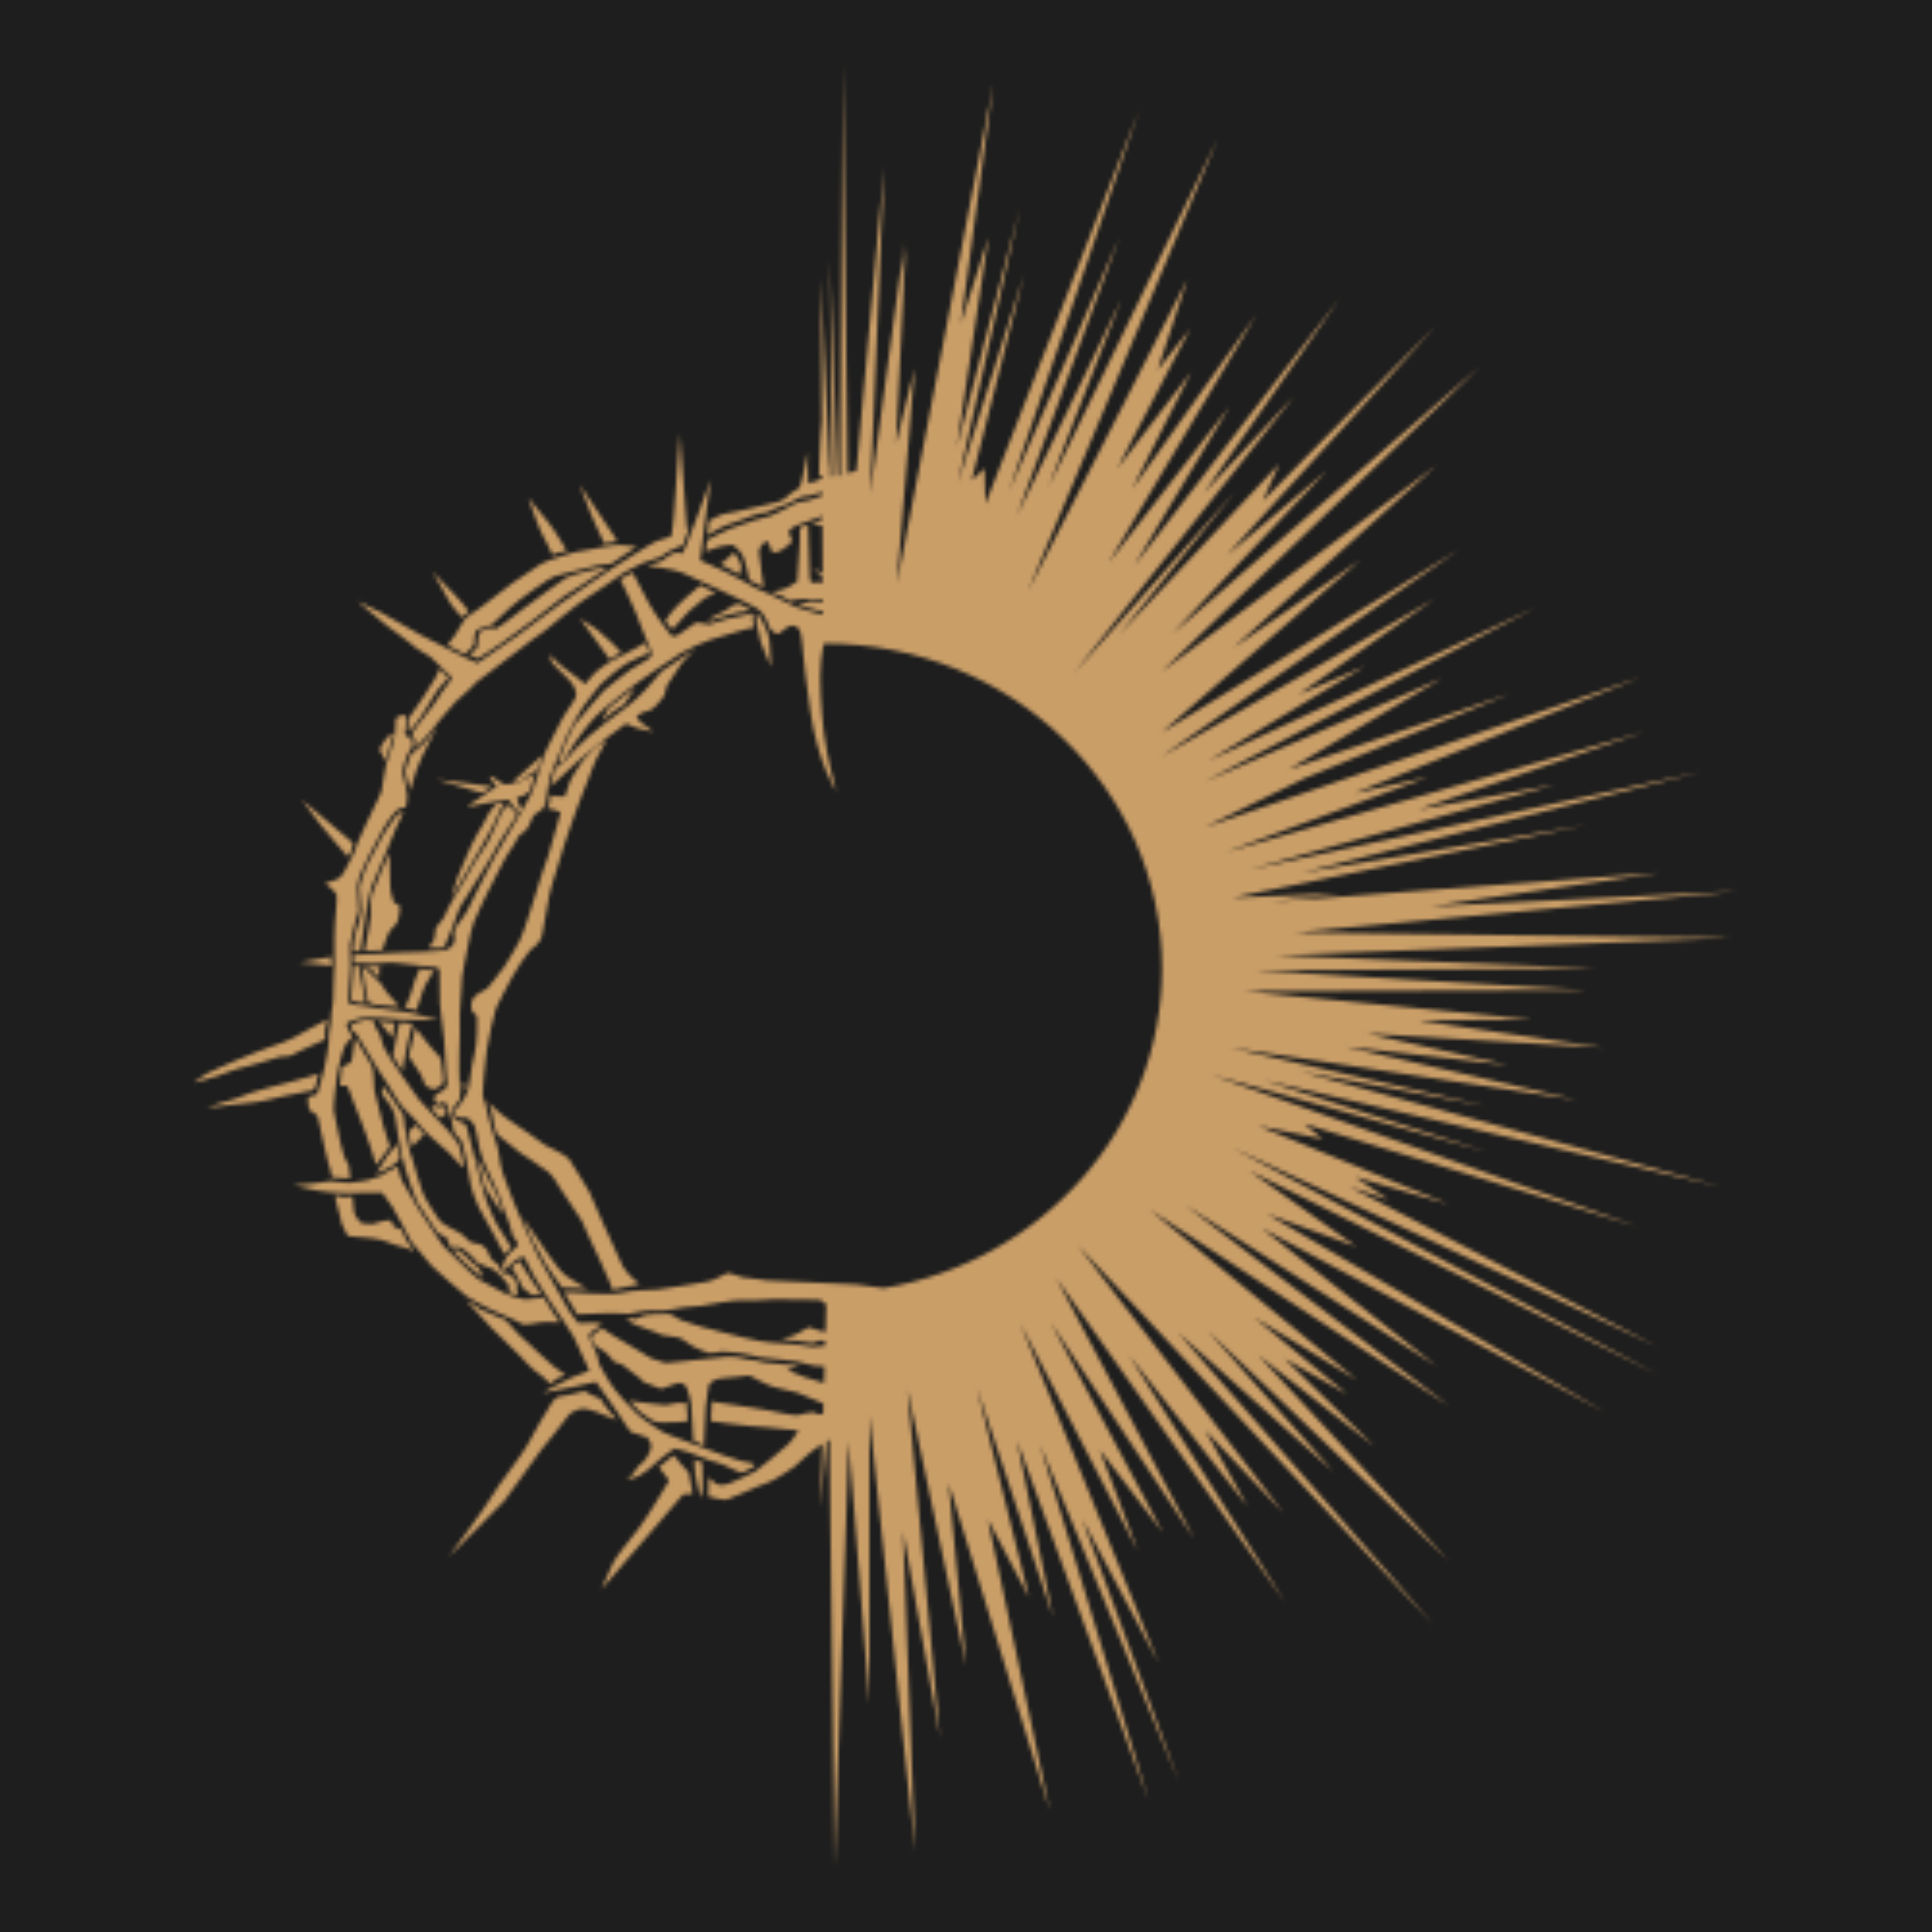 <?xml version="1.0" encoding="UTF-8"?> <svg xmlns="http://www.w3.org/2000/svg" width="500" height="500" viewBox="0 0 500 500" fill="none"><g clip-path="url(#clip0_312_33)"><rect width="500" height="500" fill="#1E1E1E"></rect><rect width="845" height="781" fill="#1E1E1E"></rect><mask id="mask0_312_33" style="mask-type:luminance" maskUnits="userSpaceOnUse" x="50" y="16" width="400" height="468"><path d="M132.82 334.781C133.421 334.842 134.083 335.168 134.083 335.168C134.083 335.168 133.905 334.19 133.782 333.768C133.66 333.34 133.843 332.795 133.843 332.49C133.843 332.184 133.421 331.212 133.182 330.906C132.942 330.601 131.201 329.628 131.018 329.384C130.84 329.14 130.239 329.812 130.061 329.628C129.883 329.445 129.399 328.228 129.221 327.74C129.043 327.251 127.658 326.401 127.363 326.095C127.063 325.79 126.284 324.328 126.284 323.962C126.284 323.595 124.904 322.256 124.487 322.073C124.069 321.89 122.629 321.706 122.629 321.706V321.722C122.171 321.62 121.728 321.492 121.529 321.324C121.051 320.917 119.686 319.293 118.49 318.804C117.289 318.315 114.407 316.615 113.929 316.126C113.45 315.637 109.846 310.032 109.449 308.815C109.052 307.598 107.051 301.504 106.807 300.287C106.568 299.065 106.247 298.907 106.089 298.255C105.931 297.604 104.969 292.731 104.73 291.591C104.491 290.455 104.71 288.73 104.15 288.159C103.59 287.589 102.668 285.726 102.271 285.4C101.869 285.074 101.11 283.491 100.632 283.002C100.153 282.513 99.074 281.092 99.074 281.092C99.074 281.092 98.575 282.33 99.054 283.307C99.532 284.28 100.311 285.155 100.876 285.807C101.436 286.459 102.337 288.587 102.337 289.402C102.337 290.216 103.539 296.631 103.859 298.581C104.18 300.531 105.941 305.73 106.181 306.463C106.42 307.196 107.703 310.689 107.942 311.096C108.181 311.503 113.221 318.977 113.221 318.977C113.221 318.977 115.94 320.52 116.179 320.927C116.418 321.335 115.858 321.737 115.858 321.737C115.858 321.737 116.255 322.791 117.06 322.709C117.859 322.628 119.136 322.709 119.778 323.198C120.419 323.687 122.176 325.067 122.496 325.555C122.817 326.044 123.458 326.854 124.176 327.098C124.334 327.154 124.553 327.22 124.808 327.302C125.235 327.587 126.218 328.03 126.956 328.177C127.857 328.361 129.476 330.127 129.959 330.555C130.438 330.983 131.339 332.2 131.639 332.627C131.94 333.05 131.578 334.455 131.578 334.455C131.578 334.455 132.24 334.74 132.841 334.801M90.074 221.798L90.954 220.133L91.387 218.331L90.425 217.364L78.055 206.957C78.055 206.957 82.29 212.481 82.988 213.459C83.685 214.436 90.079 221.798 90.079 221.798H90.074ZM175.806 378.389C175.806 378.389 174.487 376.398 174.126 376.764C173.765 377.131 170.527 379.692 170.527 379.692L173.159 383.159C171.866 385.359 167.549 392.624 165.233 395.643C162.489 399.222 159.18 403.133 158.493 404.854C157.81 406.569 155.576 411.355 155.576 411.355L167.579 397.496L176.824 386.713C177.73 386.891 179.242 386.514 179.242 386.514L178.285 381.153L175.806 378.394V378.389ZM165.446 365.248C166.164 365.899 168.007 367.035 168.007 367.035L169.208 367.849L171.011 368.155L175.694 368.033L176.992 367.885L178.031 367.727L177.613 362.916C177.613 362.916 176.753 363.099 176.356 363.181C175.954 363.262 175.633 363.018 175.633 363.018L172.212 363.644L167.87 363.176C167.87 363.176 165.151 362.85 164.591 362.768C164.031 362.687 162.891 362.483 162.891 362.483C162.891 362.483 164.734 364.596 165.452 365.248H165.446ZM158.523 333.788L165.487 332.327C165.487 332.327 162.367 329.893 161.165 327.699C159.964 325.51 152.521 308.443 152.521 308.443C152.521 308.443 147.965 300.888 147.242 299.915C146.524 298.943 141.144 296.402 141.144 296.402C141.144 296.402 132.662 290.308 131.385 289.58C130.102 288.852 126.426 285.359 126.426 285.359C126.426 285.359 127.444 287.772 127.607 289.559C127.765 291.346 128.61 293.541 128.61 293.541C128.61 293.541 133.39 297.38 134.75 298.434C135.411 298.948 139.102 301.112 141.851 303.27C143.353 304.559 144.132 306.167 144.911 307.415C146.591 310.093 150.612 316.009 150.612 316.009C150.612 316.009 153.254 322.103 155.413 326.487C157.571 330.876 158.533 333.798 158.533 333.798L158.523 333.788ZM181.726 378.47L179.726 377.818C179.726 377.818 179.705 379.992 179.945 381.617C180.184 383.241 181.304 387.711 181.304 387.711C181.304 387.711 181.945 385.679 181.864 384.137C181.782 382.594 181.726 378.47 181.726 378.47ZM119.88 283.002L120.567 280.868L119.615 279.743L119.875 283.002H119.88ZM128.722 312.257C129.119 312.908 130.199 314.207 130.199 314.207C130.199 314.207 128.962 310.429 128.799 309.777C128.641 309.126 127.358 307.013 127.037 306.366C126.717 305.714 124.879 302.099 124.879 302.099L123.397 299.416C123.397 299.416 124.899 304.92 125.057 305.572C125.215 306.223 125.439 307.216 125.439 307.216C125.439 307.216 128.32 311.605 128.722 312.252V312.257ZM146.265 330.026C145.786 329.781 144.106 327.831 142.345 325.316C140.584 322.796 135.223 314.996 135.223 314.996C135.223 314.996 137.402 319.97 137.723 320.703C138.043 321.436 140.482 325.698 141.042 326.838C141.602 327.974 145.465 333.213 145.465 333.213C145.465 333.213 147.542 333.442 148.26 333.36C148.978 333.279 152.017 333.523 152.017 333.523C152.017 333.523 149.94 332.307 149.538 332.144C149.141 331.981 146.738 330.275 146.26 330.031L146.265 330.026ZM165.787 378.928C164.988 379.417 163.868 381.53 163.629 381.693C163.39 381.856 162.27 382.915 162.27 382.915C162.27 382.915 164.907 382.752 167.549 380.476C170.191 378.2 172.746 375.924 173.709 375.441C174.05 375.268 174.411 375.054 174.732 374.85C175.974 375.166 177.318 375.522 178.27 375.848C180.189 376.5 183.87 378.205 185.392 378.445C186.914 378.689 191.49 381.311 192.05 381.148C192.61 380.985 194.372 379.931 194.85 379.687C195.329 379.442 195.492 379.035 194.932 378.791C194.372 378.546 193.073 378.363 191.872 378.124C190.671 377.879 183.951 375.522 181.472 374.468C178.993 373.414 172.594 371.301 171.311 370.487C170.033 369.677 166.271 367.238 164.912 365.94C163.553 364.642 159.073 360.09 157.632 357.494C156.192 354.892 154.669 352.784 154.832 351.969C154.99 351.155 153.071 347.499 152.755 346.771C152.435 346.038 152.277 345.228 152.913 344.821C153.555 344.414 155.794 342.79 155.794 342.79C155.794 342.79 154.354 342.138 153.076 342.301C151.798 342.464 149.635 342.382 149.635 342.382C149.635 342.382 147.237 339.541 146.193 337.347C145.155 335.153 140.594 327.76 139.153 324.919C137.712 322.073 133.395 312.567 132.83 310.785C132.27 308.998 129.873 303.637 129.552 301.443C129.231 299.248 128.753 296.244 128.193 295.104C127.633 293.969 126.752 289.987 126.437 289.172C126.116 288.358 125.877 286.163 125.556 285.354C125.235 284.539 124.914 284.132 124.914 283.322C124.914 282.513 125.474 274.957 125.953 271.867C126.431 268.781 127.796 262.524 128.351 260.982C128.911 259.439 131.71 254.566 132.591 252.779C133.472 250.992 136.353 246.848 137.152 245.957C137.957 245.066 139.876 244.414 140.354 241.65C140.833 238.885 141.714 234.094 142.116 231.818C142.513 229.542 145.633 220.444 146.036 218.657C146.438 216.87 148.836 210.857 149.156 209.64C149.477 208.423 151.798 202.899 152.114 202.003C152.435 201.112 153.794 197.451 154.354 196.316C154.914 195.181 156.034 193.312 156.034 193.312L156.914 191.606C156.914 191.606 153.794 193.556 153.152 194.366C152.511 195.181 150.913 196.723 150.913 196.723C150.913 196.723 149.711 198.673 148.754 199.972C147.792 201.27 147.313 202.655 147.074 203.546C146.835 204.442 146.193 206.147 146.193 206.147C146.193 206.147 144.035 206.147 143.394 206.066C142.752 205.985 142.355 205.822 142.355 205.822C142.355 205.822 142.513 207.201 142.197 208.016C141.877 208.831 141.637 209.156 141.637 209.156C141.637 209.156 145.16 209.89 145.079 210.373C144.997 210.862 142.197 220.368 141.877 221.503C141.556 222.643 139.876 226.864 139.474 228.651C139.072 230.438 136.913 236.451 136.674 237.505C136.435 238.559 134.994 242.464 134.515 243.355C134.037 244.251 131.716 248.472 130.514 250.183C129.313 251.888 126.355 255.544 126.116 255.788C125.877 256.033 124.436 256.761 123.876 257.087C123.316 257.412 122.435 258.064 122.115 259.2C121.794 260.335 122.033 261.72 122.435 262.046C122.837 262.371 123.392 262.616 123.474 263.344C123.555 264.077 123.555 270.329 122.756 273.007C121.957 275.69 121.473 281.622 120.995 282.594C120.516 283.567 119.472 285.359 118.994 285.924C118.515 286.494 117.472 287.385 117.635 288.119C117.798 288.852 118.597 289.091 118.913 289.254C119.233 289.417 120.674 289.091 121.152 289.417C121.631 289.743 122.43 290.797 122.751 291.204C123.072 291.611 123.871 296.484 124.273 297.945C124.675 299.406 125.714 302.089 126.192 302.899C126.671 303.713 128.834 308.423 129.074 309.075C129.313 309.726 131.395 315.979 131.716 316.386C132.036 316.793 132.357 319.15 132.673 319.716C132.993 320.286 134.195 321.747 134.113 322.154C134.032 322.562 131.873 324.104 131.313 325C130.753 325.891 130.193 326.95 130.112 327.597C130.031 328.249 130.193 328.977 130.193 328.977C130.193 328.977 132.276 327.027 133.395 326.136C134.515 325.24 135.793 325.403 135.793 325.403C135.793 325.403 137.234 328.732 138.272 330.362C139.311 331.986 142.111 336.614 142.996 337.754C143.877 338.89 147.797 344.74 148.433 345.88C148.932 346.766 151.086 351.807 152.542 354.749C151.396 355.182 149.558 355.875 147.914 356.521C145.959 357.29 140.41 360.482 140.41 360.482C140.41 360.482 146.153 359.408 147.67 359.082C148.79 358.843 152.414 358.033 154.252 357.621C155.805 359.856 158.696 364.005 159.709 365.38C160.911 367.004 162.748 370.253 163.39 370.66C164.031 371.067 165.07 370.986 165.548 371.312C166.027 371.637 166.19 371.637 167.228 371.8C167.279 371.811 167.33 371.821 167.386 371.836C168.012 372.615 168.633 373.643 168.511 374.56C168.272 376.347 166.592 378.46 165.787 378.944V378.928ZM159.567 367.33C159.567 367.33 157.006 364.484 156.446 363.593C155.886 362.697 155.408 361.969 155.408 361.969C155.408 361.969 153.707 361.378 152.99 360.971C152.272 360.564 151.31 359.999 151.31 359.999L146.738 361.103C145.939 361.261 145.206 361.383 144.906 361.383C144.106 361.383 143.383 362.437 142.986 362.763C142.584 363.089 137.224 372.432 136.343 374.219C135.462 376.006 128.34 385.186 127.144 387.461C125.943 389.737 116.102 402.898 116.102 402.898C116.102 402.898 129.944 389.167 130.504 388.439C131.064 387.711 140.024 375.278 140.024 375.278C140.024 375.278 146.982 366.745 147.227 366.179C147.466 365.609 149.945 364.474 150.989 364.555C151.254 364.576 151.707 364.647 152.231 364.733C153.493 365.192 154.751 365.528 154.751 365.528C154.751 365.528 158.192 367.07 158.594 367.152C158.991 367.233 159.572 367.335 159.572 367.335L159.567 367.33ZM135.223 333.269C135.223 333.269 137.142 334.812 137.544 335.056C137.947 335.3 139.962 334.995 139.962 334.995C139.962 334.995 139.56 334.058 139.163 333.488C138.761 332.918 137.804 331.66 137.804 331.66C137.804 331.66 136.664 329.69 136.104 329.043C135.544 328.391 134.663 326.441 134.663 326.441C134.663 326.441 133.619 326.767 133.141 327.174C132.662 327.582 132.418 328.071 132.418 328.071C132.418 328.071 134.179 330.754 134.419 331.482C134.658 332.215 135.218 333.269 135.218 333.269H135.223ZM144.183 356.75L146.361 355.875C146.361 355.875 144.34 354.311 143.139 353.497C141.938 352.682 137.621 348.299 136.501 347.402C135.381 346.506 133.462 344.638 133.222 344.236C132.983 343.828 130.636 341.456 130.636 341.456C130.636 341.456 128.58 340.824 127.78 340.336C126.981 339.847 124.619 339.032 124.619 339.032C124.619 339.032 122.283 337.286 121.967 337.204C121.646 337.123 120.633 336.537 120.633 336.537C120.633 336.537 126.584 342.937 127.226 343.67C127.867 344.399 134.266 350.493 134.505 350.819C134.745 351.145 138.104 354.719 139.148 355.289C140.186 355.859 142.447 358.155 142.447 358.155L144.188 356.755L144.183 356.75ZM122.257 326.854C122.257 326.854 120.419 324.822 119.06 323.85C117.701 322.872 117.278 323.748 117.278 323.748C117.278 323.748 120.002 326.513 120.557 327.083C121.117 327.653 124.955 330.698 124.955 330.698C124.955 330.698 124.553 329.033 123.952 328.177C123.616 327.694 122.252 326.859 122.252 326.859L122.257 326.854ZM103.798 318.142C103.798 318.142 102.017 317.755 101.777 317.185C101.538 316.615 101.294 315.805 100.978 315.805C100.662 315.805 99.217 315.968 99.217 315.968C99.217 315.968 96.895 316.62 96.417 316.783C95.938 316.946 93.535 316.539 93.535 316.539C93.535 316.539 91.693 314.833 91.616 313.611C91.535 312.394 91.214 309.63 91.214 309.63C91.214 309.63 89.315 309.894 88.755 309.813C88.195 309.731 86.714 309.365 86.714 309.365C86.714 309.365 87.055 311.743 87.452 312.715C87.854 313.693 88.333 316.371 88.333 316.371C88.333 316.371 89.692 319.537 89.936 319.782C90.176 320.026 94.416 320.271 94.416 320.271C94.416 320.271 98.336 320.515 100.26 321.406C102.179 322.297 105.382 323.03 105.382 323.03C105.382 323.03 107.123 323.987 107.123 323.743C107.123 323.498 104.903 320.922 104.664 319.945C104.424 318.972 103.803 318.137 103.803 318.137L103.798 318.142ZM129.14 339.852C131.38 340.667 135.142 342.617 135.381 342.774C135.62 342.937 138.741 342.53 139.459 342.286C140.181 342.041 144.88 342.225 144.88 342.225C144.88 342.225 143.119 339.791 142.559 338.813C141.999 337.841 140.68 335.687 140.68 335.687C140.68 335.687 140.1 336.033 138.98 336.033C137.86 336.033 136.262 336.441 135.62 336.278C134.984 336.115 132.342 335.545 130.983 334.898C129.623 334.246 124.502 331.487 123.861 331.08C123.219 330.672 121.061 328.722 120.18 327.826C119.299 326.935 114.983 322.628 114.738 322.465C114.499 322.302 113.058 319.868 112.58 319.298C112.101 318.728 109.719 314.853 108.996 313.957C108.273 313.061 106.318 309.487 106.318 309.487C106.318 309.487 104.878 306.926 104.236 305.954C103.595 304.981 102.953 301.85 102.953 301.85L99.634 303.596C99.634 303.596 98.494 304.508 97.776 304.589C97.053 304.671 95.775 305.322 95.297 305.399C94.818 305.48 91.377 306.132 90.257 306.132C89.137 306.132 85.614 305.643 85.614 305.643C85.614 305.643 83.054 305.969 81.776 306.213C80.493 306.458 75.937 306.702 75.937 306.702C75.937 306.702 80.977 307.919 81.858 308.082C82.738 308.245 87.218 308.815 88.979 308.734C90.741 308.652 98.901 308.652 98.901 308.652C98.901 308.652 100.983 311.498 101.543 312.308C102.103 313.122 106.425 321.324 106.425 321.324C106.425 321.324 110.905 326.686 111.786 327.663C112.666 328.636 119.788 334.73 120.745 335.463C121.707 336.191 126.905 339.037 129.145 339.852H129.14ZM103.518 299.864L102.678 296.127C102.678 296.127 100.897 298.179 100.097 299.314C99.298 300.45 97.379 303.703 97.379 303.703C97.379 303.703 100.337 302.481 101.457 301.753C102.577 301.025 103.518 299.864 103.518 299.864ZM108.899 292.655C108.497 292.085 107.616 291.112 107.616 291.112L105.855 292.818C105.855 292.818 105.855 293.627 106.013 294.279C106.171 294.931 106.573 296.794 106.573 296.794L109.851 293.546C109.851 293.546 109.291 293.22 108.894 292.65L108.899 292.655ZM114.718 286.377C114.239 286.296 113.185 286.469 113.185 286.469L112.437 286.194L112.02 286.163L111.689 286.83L113.908 289.391L115.527 288.113C115.527 288.113 115.196 286.459 114.718 286.377ZM107.535 266.007L105.773 273.318C105.773 273.318 108.492 277.381 108.976 278.19C109.454 279.005 109.775 280.303 109.775 280.303C109.775 280.303 110.498 281.439 111.297 281.602C112.096 281.765 112.437 281.907 112.437 281.907C112.437 281.907 114.56 280.97 114.718 280.079C114.876 279.183 114.076 273.903 114.076 273.903C114.076 273.903 111.938 271.526 110.976 270.39C110.014 269.255 107.535 266.002 107.535 266.002V266.007ZM101.513 268.527L102.174 264.749L98.015 264.301L101.518 268.527H101.513ZM90.171 275.349C89.931 275.431 88.47 276.103 88.47 276.103L87.992 281.016C87.992 281.016 89.371 280.955 89.773 281.036C90.171 281.118 91.133 284.611 91.53 285.262C91.932 285.914 94.009 291.922 94.65 293.307C95.292 294.686 97.028 300.516 97.028 300.516L97.389 301.453L100.907 296.779C100.907 296.779 99.766 293.307 99.207 291.357C98.647 289.407 96.885 282.095 96.885 282.095C96.885 282.095 96.722 278.603 96.646 277.707C96.564 276.816 96.264 275.859 96.264 275.859L91.922 268.69C91.922 268.69 91.52 270.151 91.52 271.047C91.52 271.943 90.96 274.621 90.96 274.621C90.96 274.621 90.4 275.273 90.16 275.354L90.171 275.349ZM81.628 281.301L82.428 277.89C82.428 277.89 76.568 279.738 74.97 280.064C73.366 280.39 64.086 282.905 62.966 283.557C61.846 284.208 56.404 285.67 56.404 285.67L53.523 286.729C53.523 286.729 64.244 285.349 65.924 285.267C67.604 285.186 72.883 283.725 73.203 283.725C73.524 283.725 80.055 282.304 80.743 282.202C81.094 282.151 81.623 281.311 81.623 281.311L81.628 281.301ZM62.966 276.245C63.684 276.245 71.447 273.725 72.486 273.481C73.524 273.236 74.888 273.481 75.285 273.155C75.688 272.829 80.249 270.798 81.287 270.309C82.326 269.82 84.108 269.031 84.108 269.031C84.108 269.031 84.026 267.162 84.108 266.516C84.189 265.864 84.749 263.833 84.749 263.833C84.749 263.833 76.568 268.12 75.927 268.603C75.285 269.092 71.208 270.553 70.806 270.635C70.409 270.716 62.085 273.883 60.645 274.616C59.204 275.349 54.083 277.381 53.441 277.865C52.8 278.353 50 280.222 50 280.222C50 280.222 55.203 278.924 56.404 278.435C57.605 277.946 62.243 276.24 62.966 276.24V276.245ZM124.253 219.706C124.813 218.81 126.335 215.969 126.335 215.969C126.335 215.969 128.254 212.72 128.493 211.743C128.732 210.77 129.776 208.978 129.776 208.978L130.657 207.924C130.657 207.924 128.895 207.843 128.575 208.006C128.254 208.169 126.416 210.363 126.177 211.091C125.938 211.824 124.018 215.154 123.535 215.801C123.056 216.452 120.816 221.162 120.333 222.542C119.854 223.921 118.571 226.768 118.251 227.501C117.93 228.229 116.81 232.292 116.81 232.292C116.81 232.292 120.088 226.768 120.572 225.958C121.051 225.143 123.693 220.597 124.253 219.701V219.706ZM112.732 240.504C112.651 241.237 112.493 243.187 112.091 243.671C111.689 244.16 110.808 245.295 110.808 245.295C110.808 245.295 113.048 245.214 113.45 245.376C113.852 245.539 114.972 245.132 114.972 245.132C114.972 245.132 116.81 240.825 117.294 239.526C117.772 238.228 118.974 234.573 119.452 234.084C119.931 233.595 122.731 228.723 123.453 227.745C124.171 226.773 127.052 221.895 127.052 221.895C127.052 221.895 128.972 218.484 129.374 217.751C129.776 217.023 133.854 210.847 133.854 210.847C133.854 210.847 132.011 208.734 131.777 208.408C131.537 208.082 129.695 210.032 129.537 210.765C129.379 211.498 126.498 217.588 126.177 218.077C125.856 218.565 123.377 222.384 122.817 223.275C122.257 224.171 117.854 231.966 117.136 232.943C116.418 233.921 115.537 236.11 114.977 237.251C114.417 238.386 112.819 239.766 112.738 240.499L112.732 240.504ZM138.333 199.559C138.736 199.478 139.296 199.396 139.296 199.396L140.258 195.578C140.258 195.578 137.697 197.772 136.974 198.5C136.256 199.233 132.652 202.4 132.652 202.4C132.652 202.4 134.251 202.482 135.131 201.83C136.012 201.178 137.931 199.636 138.333 199.554V199.559ZM123.453 204.839C124.171 205.083 124.976 205.165 124.976 205.165L127.215 203.541L112.895 201.672C112.895 201.672 122.736 204.595 123.458 204.839H123.453ZM130.336 202.97C130.015 202.889 126.976 200.532 126.818 200.858C126.655 201.183 127.297 202.079 127.618 202.482C127.938 202.889 128.819 203.536 128.417 203.699C128.02 203.861 125.617 205.323 125.057 205.893C124.497 206.463 122.257 207.68 121.855 208.006C121.453 208.332 121.056 208.82 121.056 208.82C121.056 208.82 124.894 208.006 125.775 207.848C126.655 207.685 128.814 207.441 129.537 207.278C130.255 207.115 131.217 206.789 131.7 207.115C132.179 207.441 132.657 208.657 133.141 209.065C133.619 209.472 134.261 210.282 134.261 210.282C134.261 210.282 135.223 209.793 134.902 209.304C134.582 208.815 133.701 206.865 133.782 206.545C133.864 206.219 135.065 206.219 135.62 205.811C136.18 205.404 137.142 204.752 137.142 204.752L138.425 200.201C138.425 200.201 135.065 202.232 134.103 202.558C133.146 202.884 130.662 203.047 130.341 202.965L130.336 202.97ZM168.419 183.715C168.979 183.552 171.219 181.195 171.779 180.222C172.339 179.245 172.258 177.707 172.818 177.055C173.378 176.404 175.139 173.481 176.02 172.183C176.9 170.885 179.919 168.018 179.919 168.018C179.919 168.018 177.44 169.602 176.559 170.172C175.679 170.742 171.199 173.746 171.199 173.746C171.199 173.746 167.778 177.626 167.06 178.517C166.342 179.413 163.7 181.689 163.7 181.689C163.7 181.689 161.303 183.801 159.862 184.692C158.421 185.588 153.3 189.809 152.582 190.379C151.864 190.95 149.38 193.388 148.983 193.791C148.581 194.198 147.064 195.822 146.825 196.229C146.585 196.637 144.982 198.098 144.585 198.179C144.183 198.261 143.546 199.152 143.546 199.152L142.426 203.622C142.426 203.622 148.586 197.935 149.787 196.795C150.989 195.659 156.349 191.433 157.149 190.863C157.866 190.354 160.875 188.099 162.02 187.274C162.692 187.594 163.716 188.048 164.825 188.424C166.745 189.076 169.066 189.315 169.066 189.315C169.066 189.315 166.984 187.936 165.706 186.8C165.187 186.342 164.881 185.828 164.698 185.385C165.553 184.794 166.358 184.285 166.587 184.285C167.065 184.285 167.864 183.878 168.424 183.715H168.419ZM164.418 177.946C164.418 177.946 161.455 180.141 160.819 180.63C160.178 181.118 157.861 182.905 157.617 183.15C157.378 183.394 156.416 185.263 156.416 185.263L155.698 186.805C155.698 186.805 157.938 184.611 158.737 184.122C159.536 183.633 161.537 182.335 161.537 182.335L164.418 177.946ZM158.258 166.251C157.78 166.007 154.898 163.08 153.779 162.433C152.659 161.781 150.098 160.076 150.098 160.076L157.861 170.717C157.861 170.717 158.584 170.309 158.9 169.902C159.221 169.495 160.819 169.006 160.819 169.006C160.819 169.006 158.742 166.491 158.258 166.246V166.251ZM177.379 154.796C173.678 157.983 172.156 160.748 172.156 160.748L173.999 162.861C173.999 162.861 175.938 160.972 176.982 159.592C178.02 158.212 179.242 157.418 179.721 157.011C180.199 156.603 181.401 155.468 182.2 154.898C182.999 154.327 185.239 153.436 185.239 153.436L181.238 151.486C181.238 151.486 179.232 153.197 177.379 154.796ZM191.918 146.69C191.918 146.69 191.521 145.514 191.276 144.944C191.037 144.374 189.958 143.035 189.958 143.035C189.958 143.035 188.899 143.743 188.421 144.394C187.942 145.046 186.4 145.957 186.4 145.957L191.521 148.798C191.521 148.798 191.439 148.228 191.679 147.663C191.918 147.093 191.918 146.69 191.918 146.69ZM186.395 159.77C187.514 159.281 189.474 158.915 190.518 158.594C191.556 158.268 192.758 158.309 192.758 158.309L194.28 157.902C194.28 157.902 192.279 156.843 191.719 156.44C191.159 156.033 189.759 156.603 189.759 156.603C189.759 156.603 188.497 157.642 187.219 158.289C185.936 158.94 183.62 160.116 183.62 160.116L183.559 160.666C183.559 160.666 185.28 160.259 186.4 159.77H186.395ZM96.722 264.22C96.722 264.22 95.282 263.894 94.401 263.975C93.52 264.057 90.853 265.05 90.853 265.294C90.853 265.538 91.092 266.663 91.092 266.663C91.092 266.663 92.003 267.224 92.243 267.544C92.482 267.87 97.766 276.48 98.082 277.131C98.402 277.783 100.403 280.624 100.561 280.95C100.718 281.276 103.763 286.311 104.562 286.881C105.361 287.452 109.205 291.672 109.759 292.487C110.319 293.296 115.359 297.522 116.321 298.418C117.284 299.309 118.801 301.346 119.203 301.504C119.6 301.667 120.16 302.155 120.16 302.155C120.16 302.155 119.442 298.907 119.203 297.767C118.963 296.631 118.521 295.735 118.123 295.328C117.721 294.921 116.566 293.296 116.082 292.726C115.604 292.156 110.319 286.876 108.482 284.6C106.644 282.325 101.681 274.932 101.039 273.959C100.403 272.982 98.957 270.63 98.718 269.087C98.478 267.544 97.196 265.92 97.196 265.92L96.717 264.215L96.722 264.22ZM103.442 264.627C103.442 264.627 102.403 268.527 102.322 269.825C102.241 271.124 101.619 273.175 101.619 273.175C101.619 273.175 102.5 274.677 103.06 275.41C103.62 276.144 104.221 277.157 104.221 277.157C104.221 277.157 104.72 273.399 105.122 271.775C105.524 270.151 105.845 268.038 106.16 267.224C106.481 266.414 106.802 264.948 106.802 264.948C106.802 264.948 105.763 264.866 105.203 264.785C104.643 264.703 103.442 264.622 103.442 264.622V264.627ZM108.242 251.629C107.922 252.362 107.122 253.986 106.639 256.099C106.16 258.212 104.74 260.701 104.74 260.701C104.74 260.701 105.473 260.956 106.033 261.038C106.593 261.119 107.682 261.496 107.682 261.496L108.085 260.488C108.085 260.488 108.965 258.13 109.444 256.425C109.922 254.719 112.325 251.308 112.325 251.308C112.325 251.308 111.526 251.064 110.727 251.064C109.927 251.064 108.645 250.646 108.645 250.646C108.645 250.646 108.563 250.901 108.248 251.629H108.242ZM98.082 253.049C98.082 253.049 98.163 251.547 98.163 251.303C98.163 251.058 98.295 250.183 98.295 250.183C98.295 250.183 97.073 250.315 96.193 250.152C95.312 249.989 94.722 249.969 94.722 249.969C94.722 249.969 96.671 251.379 97.155 251.949C97.633 252.52 98.087 253.044 98.087 253.044L98.082 253.049ZM97.033 259.963C97.593 260.126 100.433 260.279 100.993 260.36C101.553 260.442 103.274 260.483 103.274 260.483C103.646 260.752 100.932 257.754 100.164 256.908C99.43 256.104 99.446 255.686 98.723 254.714C98.005 253.742 93.683 249.923 93.683 249.923C93.683 249.923 94.325 253.497 94.325 254.312C94.325 255.126 95.266 258.706 95.266 259.113C95.266 259.52 96.478 259.8 97.038 259.963H97.033ZM93.123 251.221C93.042 250.977 92.645 249.842 92.645 249.842L91.514 249.882C91.514 249.882 91.123 254.638 91.123 255.61C91.123 256.583 90.741 258.685 91.061 258.93C91.382 259.174 92.441 259.337 92.919 259.418C93.398 259.5 94.508 259.571 94.508 259.571C94.508 259.571 94.156 256.669 93.76 254.964C93.357 253.258 93.2 251.471 93.118 251.226L93.123 251.221ZM113.847 259.586C113.847 260.885 114.728 266.409 114.967 269.255C115.206 272.101 115.446 279.168 115.766 280.466C116.087 281.765 113.445 282.824 112.727 283.394C112.004 283.964 112.646 285.344 113.048 285.67C113.445 285.995 114.249 285.262 114.967 285.262C115.685 285.262 115.766 286.724 116.245 287.701C116.724 288.674 117.385 292.472 117.467 292.96C117.543 293.449 119.325 294.768 119.564 295.582C119.803 296.397 120.964 300.781 121.366 304.192C121.763 307.603 123.443 311.585 123.845 312.318C124.248 313.051 126.885 317.761 127.526 318.977C128.167 320.194 130.463 324.522 130.463 324.522C130.463 324.522 131.145 324.237 131.385 323.829C131.624 323.422 132.265 322.938 132.265 322.938C132.265 322.938 130.005 318.814 129.287 318C128.564 317.19 126.727 313.046 125.927 310.852C125.128 308.657 123.769 303.052 123.209 301.025C122.649 298.994 121.051 292.981 120.888 292.008C120.725 291.036 120.409 290.792 119.844 290.629C119.284 290.466 117.864 289.875 117.365 289.167C117.1 288.791 117.187 286.912 117.345 286.586C117.502 286.26 118.546 285.166 118.867 284.758C119.187 284.351 119.045 282.101 118.969 281.204C118.887 280.313 118.729 272.921 118.887 271.699C119.05 270.482 119.05 264.143 118.969 262.845C118.887 261.547 119.528 256.511 119.447 255.452C119.366 254.393 119.686 251.226 120.165 249.602C120.643 247.978 121.524 241.476 122.568 238.798C123.606 236.115 126.167 230.917 127.368 228.641C128.57 226.365 130.967 221.411 132.006 220.113C133.044 218.81 133.925 217.028 134.006 216.697C134.088 216.371 134.887 215.724 135.686 215.236C136.486 214.747 137.448 212.634 137.768 211.661C138.089 210.689 139.285 210.363 140.248 209.467C141.21 208.576 141.449 207.191 141.525 205.73C141.607 204.269 142.243 200.852 142.966 199.31C143.684 197.767 146.326 191.428 146.723 190.293C147.125 189.158 150.485 183.47 150.882 182.982C151.279 182.493 154.563 178.028 155.443 177.132C156.324 176.236 160.244 172.824 162.326 171.608C164.403 170.391 167.926 169.087 167.926 169.087C167.926 169.087 168.007 168.196 167.686 167.789C167.366 167.382 166.969 166.328 166.969 166.328C166.969 166.328 166.246 166.898 165.049 167.468C163.848 168.039 158.09 171.287 157.851 171.287C157.612 171.287 155.769 172.748 154.812 173.4C153.85 174.051 151.452 177.055 151.452 177.055C151.452 177.055 147.772 174.051 146.173 172.992C144.575 171.933 142.253 169.337 142.253 169.337C142.253 169.337 142.574 171.042 142.813 171.45C143.053 171.857 146.015 174.698 147.217 175.915C148.418 177.137 148.978 178.435 149.136 179.652C149.294 180.869 146.417 184.204 145.537 185.986C144.656 187.773 140.655 195.084 140.573 196.224C140.492 197.365 137.855 204.432 137.611 205.165C137.371 205.893 134.653 210.363 134.251 211.259C133.849 212.15 128.407 220.765 128.167 221.493C127.928 222.226 123.688 229.7 123.128 231.161C122.568 232.623 120.328 237.011 119.528 237.821C118.729 238.635 117.451 240.667 117.528 241.314C117.609 241.965 117.767 243.345 117.446 244.078C117.126 244.811 116.245 245.621 115.125 245.947C114.005 246.273 104.643 246.517 103.605 246.517C102.566 246.517 91.453 247.148 91.453 247.148L91.484 249.19C91.484 249.19 94.085 249.119 95.445 249.363C96.804 249.607 100.846 248.864 102.526 249.19C104.206 249.516 112.32 250.213 113.119 250.376C113.919 250.539 113.847 251.96 113.771 252.53C113.689 253.1 113.852 258.298 113.852 259.597L113.847 259.586ZM85.665 248.762C85.665 248.436 85.706 247.622 85.706 247.622L77.525 249.103L85.864 249.938C85.864 249.938 85.665 249.083 85.665 248.762ZM94.325 246.099L98.967 245.855C98.967 245.855 100.087 242.362 100.489 241.629C100.892 240.896 101.849 239.679 102.49 239.19C103.131 238.702 103.528 235.453 103.528 234.802C103.528 234.15 102.169 233.911 101.849 233.34C101.528 232.77 100.886 230.011 100.968 228.549C101.049 227.088 100.729 220.75 100.729 220.75C100.729 220.75 98.947 224.751 98.55 225.724C98.148 226.696 96.188 231.614 96.188 231.614C96.188 231.614 95.847 234.318 95.928 234.883C96.01 235.453 96.01 235.937 96.01 236.833C96.01 237.729 94.971 242.52 94.89 243.411C94.808 244.307 94.33 246.094 94.33 246.094L94.325 246.099ZM91.423 245.264C91.423 245.916 91.392 246.222 91.392 246.222L93.281 246.099C93.281 246.099 94.299 239.903 94.299 239.175C94.299 238.447 95.602 230.83 96.157 229.527C96.717 228.224 99.278 221.89 99.996 220.429C100.713 218.968 101.996 215.068 102.475 214.334C102.953 213.606 104.475 209.946 104.475 209.946C104.475 209.946 102.795 210.76 102.317 211.407C101.838 212.059 99.059 215.979 98.336 217.603C97.618 219.227 94.895 223.697 94.416 225.322C93.933 226.946 93.093 228.814 93.093 229.461C93.093 230.107 93.535 234.944 93.535 235.759C93.535 236.573 92.614 239.944 92.217 240.835C91.815 241.731 91.418 244.613 91.418 245.264H91.423ZM101.1 189.911C100.78 190.4 99.823 191.372 99.42 191.861C99.023 192.35 98.142 193.893 98.3 194.218C98.458 194.544 99.583 196.25 99.583 196.82C99.583 197.39 100.382 195.033 100.545 194.381C100.703 193.73 100.942 192.676 101.105 192.35C101.263 192.024 101.747 190.237 101.747 190.237C101.747 190.237 101.426 189.422 101.105 189.911H101.1ZM87.203 227.577C86.246 227.903 84.163 228.636 84.163 228.636C84.163 228.636 87.045 230.749 87.126 231.721C87.203 232.694 87.045 235.133 86.969 235.54C86.887 235.947 86.49 241.634 86.566 242.444C86.648 243.253 86.485 249.022 86.566 249.592C86.648 250.162 86.088 257.713 86.246 258.365C86.403 259.016 85.604 262.427 85.686 263.563C85.767 264.703 84.968 267.544 85.126 268.517C85.284 269.494 84.326 275.176 83.924 276.561C83.527 277.941 82.326 282.818 82.087 283.139C81.847 283.465 79.607 283.628 79.684 284.356C79.765 285.089 79.684 287.197 80.483 287.604C81.282 288.012 82.244 288.577 82.326 289.391C82.407 290.201 83.924 296.214 84.087 297.354C84.245 298.49 85.289 302.145 85.446 302.553C85.604 302.96 85.905 304.319 85.905 304.564C85.905 304.808 90.624 304.971 90.624 304.971C90.624 304.971 90.486 303.693 90.405 302.797C90.323 301.901 90.165 300.847 89.763 300.684C89.361 300.521 88.404 297.11 88.16 296.051C87.921 294.992 86.638 288.414 86.398 287.599C86.159 286.785 86.958 280.532 87.116 279.066C87.274 277.605 88.236 273.216 89.035 271.185C89.835 269.153 91.117 268.909 91.117 268.339C91.117 267.768 89.947 266.307 89.707 265.335C89.468 264.362 91.917 263.873 93.357 263.466C94.798 263.059 102.541 263.68 103.9 263.843C105.259 264.006 113.679 263.955 113.679 263.955C113.679 263.955 106.96 262.31 105.697 262.015C104.256 261.679 96.239 260.87 95.516 260.544C94.798 260.218 90.237 260.299 90.155 259.327C90.074 258.349 90.715 251.532 90.715 250.636C90.715 249.74 90.573 244.766 90.573 244.358C90.573 243.951 91.754 239.745 91.912 238.691C92.069 237.638 92.869 236.171 92.792 235.927C92.711 235.682 92.472 230.892 92.472 229.262C92.472 227.633 94.472 223.412 95.434 221.544C96.391 219.675 98.636 215.531 99.196 214.477C99.756 213.418 101.095 211.534 101.976 210.475C103.055 208.892 104.974 208.932 104.974 208.932C104.974 208.932 105.493 206.982 105.412 205.929C105.331 204.875 104.43 200.908 104.282 200.353C103.941 199.065 105.213 195.883 105.453 195.313C105.692 194.743 106.837 193.343 106.756 192.691C106.675 192.039 106.659 191.321 106.339 191.077C106.018 190.833 105.397 190.659 105.137 190.451C104.883 190.247 104.791 189.784 104.791 189.295C104.791 188.806 105.32 186.306 105.239 185.899C105.163 185.492 104.71 184.83 104.068 185.069C103.427 185.314 102.673 185.543 102.434 186.016C102.51 186.775 102.23 189.534 102.149 190.593C102.073 191.647 100.23 196.846 99.99 197.579C99.751 198.312 98.789 204.406 98.708 204.89C98.626 205.379 96.386 209.767 95.989 210.658C95.592 211.554 92.309 218.295 92.069 219.512C91.83 220.734 89.667 224.303 89.346 225.118C89.025 225.933 88.144 227.231 87.187 227.557L87.203 227.577ZM107.657 194.157C107.255 194.402 106.084 195.318 106.008 196.046C105.926 196.779 104.766 199.468 104.928 199.793C105.086 200.119 105.285 201.743 105.529 202.477C105.768 203.21 106.16 204.518 106.16 204.518C106.16 204.518 106.97 201.662 107.693 199.549C108.41 197.436 110.014 194.106 110.172 193.862C110.33 193.618 113.155 188.124 113.155 188.124C113.155 188.124 110.966 190.919 110.482 191.566C110.004 192.217 108.064 193.913 107.662 194.152L107.657 194.157ZM110.487 183.058C111.368 181.597 112.727 179.24 113.369 178.43C114.01 177.615 116.087 175.334 116.087 175.334L114.947 174.362L113.72 173.115C113.72 173.115 112.972 175.105 112.493 175.757C112.01 176.409 109.851 179.896 109.53 180.467C109.21 181.037 105.85 185.828 105.85 185.828L105.56 189.305C105.56 189.305 106.578 188.638 107.061 188.073C107.54 187.503 109.612 184.529 110.493 183.068L110.487 183.058ZM106.888 167.051C107.53 167.784 110.406 169.327 111.368 169.978C112.33 170.63 113.847 172.58 114.728 173.227C115.609 173.878 116.968 175.34 116.968 175.584C116.968 175.828 113.766 179.647 113.287 180.782C112.809 181.918 108.405 187.121 108.008 187.849C107.606 188.582 106.293 190.059 106.532 190.298C106.771 190.542 107.591 191.209 107.509 192.263C107.428 193.322 107.061 193.801 107.061 193.801C107.061 193.801 109.775 191.418 110.574 190.364C111.373 189.305 116.815 182.646 117.854 181.673C118.892 180.696 122.176 177.773 122.176 177.773L122.919 176.857C125.724 174.703 136.582 166.363 137.697 165.584C138.975 164.688 140.899 163.309 140.899 163.309C140.899 163.309 149.701 156.079 151.218 155.183C152.74 154.292 161.201 148.381 161.201 148.381C161.201 148.381 165.243 146.105 166.363 145.698C167.483 145.29 170.074 144.409 171.122 144.073C171.784 143.31 175.226 141.538 175.541 141.538C175.857 141.538 176.732 141.192 176.732 141.192L178.402 136.482L177.781 136.905L175.943 112.125L174.421 133.005C174.421 133.005 174.101 137.149 173.861 138.203C173.622 139.262 172.899 139.099 172.899 139.099C172.899 139.099 171.138 139.588 169.86 140.072C168.577 140.56 158.019 147.383 158.019 147.383L145.379 155.992L134.017 164.439C134.017 164.439 124.813 170.778 124.334 171.098C124.197 171.19 123.927 171.389 123.606 171.623C122.644 171.195 120.883 170.411 120.256 170.121C119.376 169.714 109.933 164.841 109.057 164.434C108.176 164.027 99.054 158.828 98.417 158.421C97.776 158.014 92.497 155.575 92.497 155.575C92.497 155.575 99.298 161.18 100.016 161.832C100.734 162.484 106.257 166.297 106.899 167.03L106.888 167.051ZM119.539 159.76L121.31 158.238C121.31 158.238 118.663 154.735 117.579 153.793C116.494 152.851 111.928 147.902 111.928 147.902C111.928 147.902 116.123 155.498 116.703 156.374C117.284 157.25 119.539 159.76 119.539 159.76ZM142.991 143.636C142.991 143.636 144.152 142.984 144.631 142.984C145.109 142.984 146.672 142.536 146.672 142.536C146.672 142.536 143.292 136.747 141.851 135.123C140.41 133.499 136.73 128.784 136.73 128.784C136.73 128.784 139.611 137.154 140.253 138.127C140.894 139.099 142.991 143.631 142.991 143.631V143.636ZM146.392 149.608C145.913 149.934 142.574 152.428 141.612 152.999C140.65 153.569 130.891 160.962 130.412 161.364C129.934 161.771 128.172 162.825 128.172 162.825C128.172 162.825 127.394 162.397 126.752 162.56C126.111 162.723 124.39 163.171 124.069 163.736C123.749 164.307 123.672 165.809 123.672 166.134C123.672 166.46 123.672 167.514 123.27 167.921C122.868 168.329 121.468 169.383 121.468 169.383L123.626 170.477C123.626 170.477 128.666 167.31 129.705 166.496C130.743 165.681 136.827 161.46 137.865 160.564C138.904 159.668 144.234 155.804 144.865 155.162C145.745 154.266 149.706 152.077 150.424 151.507C151.147 150.937 157.103 146.996 157.103 146.996C157.103 146.996 155.983 147.077 155.26 147.077C154.537 147.077 151.742 148.014 150.938 148.091C150.139 148.172 146.86 149.272 146.377 149.592L146.392 149.608ZM120.251 160.31C119.452 161.282 118.409 163.477 117.93 164.128C117.451 164.78 115.817 166.949 115.817 166.949L118.312 168.263L120.231 169.327C120.231 169.327 122.491 167.458 122.654 166.806C122.817 166.155 122.415 163.395 123.856 162.825C125.296 162.255 127.353 161.628 127.353 161.628C127.353 161.628 130.575 158.681 132.255 157.056C133.935 155.432 142.416 149.419 143.455 149.175C144.493 148.931 152.577 146.736 154.654 146.329C156.736 145.922 158.075 145.983 158.075 145.983L164.795 141.472C164.795 141.472 161.537 141.126 160.732 141.044C159.933 140.963 157.693 141.288 156.731 141.451C155.769 141.614 150.648 142.668 149.609 142.75C148.571 142.831 141.53 145.026 139.927 145.998C138.328 146.976 133.446 150.387 132.566 150.957C131.685 151.527 125.205 156.481 124.726 156.97C124.248 157.459 121.045 159.327 120.246 160.3L120.251 160.31ZM156.395 140.672C156.395 140.672 157.062 140.535 157.836 140.387C158.874 140.184 159.719 140.143 159.719 140.143L159.058 138.941L150.017 125.454C150.017 125.454 152.577 131.956 152.974 133.091C153.376 134.227 156.395 140.667 156.395 140.667V140.672ZM163.716 148.187L160.514 149.893C160.514 149.893 163.614 156.165 164.255 157.871C164.897 159.577 166.658 164.047 167.137 165.182C167.615 166.318 168.974 169.082 168.577 169.81C168.18 170.543 164.657 172.331 163.298 173.222C161.939 174.118 157.215 177.931 156.258 178.746C155.301 179.555 151.299 184.596 150.658 185.324C150.017 186.057 148.815 187.355 148.815 187.355C148.815 187.355 146.657 191.337 146.255 192.635C145.857 193.933 144.493 197.263 144.493 197.263C144.493 197.263 145.135 197.67 145.771 196.937C146.412 196.204 147.69 193.852 148.332 192.874C148.973 191.902 152.094 187.594 154.094 185.482C156.095 183.369 162.896 178.252 164.016 177.356C165.136 176.465 174.574 170.045 176.335 168.986C178.092 167.932 182.337 165.982 183.854 165.574C185.371 165.167 191.618 163.136 192.814 162.891C194.015 162.647 195.095 162.407 195.095 162.407C195.095 162.407 194.942 161.404 194.809 160.513C194.748 160.091 194.82 158.752 194.82 158.752C194.82 158.752 189.138 159.887 188.018 160.213C186.899 160.539 184.18 161.511 183.62 161.593C183.06 161.674 180.978 161.023 180.342 161.104C179.7 161.186 176.183 164.027 175.46 164.352C174.742 164.678 174.019 165.004 173.459 164.189C172.899 163.38 169.86 159.643 167.936 156.145C166.017 152.652 163.716 148.162 163.716 148.162V148.187ZM199.544 172.58C199.544 172.58 199.147 166.73 199.147 165.839C199.147 164.948 198.286 162.733 198.286 162.733C198.286 162.733 197.126 160.417 196.805 159.852C196.484 159.281 195.726 158.711 195.726 158.711C195.726 158.711 195.644 160.702 195.807 161.435C195.965 162.163 196.586 165.192 196.907 166.251C197.227 167.305 199.549 172.585 199.549 172.585L199.544 172.58ZM212.963 159.134V158.197L211.624 157.942C210.423 157.698 206.345 156.501 206.345 156.501C206.345 156.501 207.063 156.339 207.546 156.257C208.025 156.176 209.868 155.605 209.868 155.605C209.868 155.605 211.466 155.85 212.265 155.931L212.948 156.018V155.295C212.332 155.249 211.807 155.198 211.476 155.142C210.036 154.898 207.618 155.081 206.976 155.081C206.335 155.081 204.456 155.539 204.456 155.539C204.456 155.539 202.858 154.475 202.298 154.231C201.738 153.986 199.416 153.044 199.416 153.044C199.416 153.044 200.984 153.095 202.104 152.688C203.224 152.281 204.385 151.894 204.782 151.492C205.184 151.084 206.314 150.545 206.314 150.545C206.314 150.545 206.905 141.64 206.986 140.26C207.063 138.875 206.986 136.523 206.986 136.523L209.145 135.871C209.145 135.871 209.465 148.304 209.547 148.951C209.628 149.603 209.547 150.82 210.346 150.82C211.145 150.82 212.586 150.667 212.586 150.667L212.917 151.186L212.907 149.531C211.649 148.223 210.341 146.838 210.341 146.838L212.902 148.539L212.836 136.116C212.734 136.075 212.647 136.049 212.581 136.034C211.542 135.79 210.061 135.494 210.061 135.494C210.061 135.494 211.665 134.843 212.464 134.522L212.825 134.385V133.539C211.375 134.038 210.193 134.507 209.623 134.731C208.183 135.301 204.981 136.192 204.339 137.17C203.698 138.147 205.301 139.445 204.899 140.173C204.497 140.907 203.458 141.39 202.501 142.205C201.539 143.014 199.941 143.177 199.702 142.694C199.462 142.205 198.984 139.929 198.342 140.092C197.701 140.255 196.423 141.635 196.423 142.775C196.423 143.916 197.645 151.975 197.645 151.975L193.924 150.147C193.924 150.147 192.921 144.908 192.122 143.605C191.322 142.307 189.8 140.968 189.479 140.968C189.159 140.968 186.018 141.395 184.979 141.879C183.941 142.368 182.638 142.673 182.638 142.673L182.994 139.827C182.994 139.827 187.138 137.49 188.899 136.844C190.661 136.192 193.297 135.22 195.222 134.649C197.141 134.079 198.5 133.758 199.223 133.59C199.941 133.427 204.426 131.07 205.383 130.505C206.345 129.935 208.346 129.69 209.221 129.527C209.847 129.41 211.456 128.84 212.79 128.285V127.343C211.507 127.781 209.542 128.305 209.542 128.305C209.542 128.305 207.541 128.305 206.34 129.115C205.138 129.93 202.079 131.192 201.758 131.208C200.918 131.248 198.505 132.944 197.64 132.791C196.342 132.567 191.562 134.889 189.637 135.352C187.016 135.983 183.116 138.559 183.116 138.559L183.518 134.782C183.518 134.782 184.816 134.15 185.86 133.585C186.899 133.015 189.22 132.613 189.938 132.531C190.655 132.45 194.499 131.559 196.097 131.152C197.696 130.744 201.448 129.869 201.448 129.869C201.448 129.869 203.184 129.166 203.504 128.682C203.825 128.193 205.805 126.809 206.447 126.564C207.088 126.32 207.455 124.584 207.455 124.584L209.104 116.784C209.104 116.784 208.895 125.24 209.374 125.159C209.771 125.093 211.705 124.344 212.774 123.861V122.898C212.362 123.128 211.955 123.367 211.955 123.367C211.955 123.367 212.108 115.638 212.347 113.036C212.459 111.83 212.586 110.18 212.693 108.765L212.494 71.812L214.612 119.294L214.897 122.359H214.75L214.79 123.306L215.376 123.26L214.79 66.97L216.776 123.184L217.331 123.158L217.437 123.128L218.104 16L219.377 122.522L221.642 121.814L228.805 43.015L225.236 127.883L234.155 61.873L232.954 74.311L234.41 63.66L231.859 114.885L236.701 95.263L232.114 151.074L257.074 21.59L248.664 83.776L255.801 61.349L247.646 115.633L263.956 53.702L247.9 125.062L264.974 71.033L251.469 124.299L254.783 121.239L255.037 130.413L294.785 28.469L261.151 127.094L289.689 61.339L263.187 133.463L290.199 77.392L271.343 126.07L315.168 35.851L265.987 153.085L307.268 72.295L299.621 95.741L308.031 85.039L289.175 121.228L308.286 96.25L292.998 126.579L325.105 81.47L286.879 145.693L318.223 105.17L293.502 146.456L346.761 77.137L311.595 127.598L335.037 102.365L277.955 174.235L319.745 127.084L289.542 164.322L331.026 120.093L326.806 129.66L371.527 84.372L317.525 143.722L343.401 121.783L303.465 163.976L383.063 94.779L300.655 173.822L371.812 120.373L319.215 167.631L352.122 144.847L300.65 189.575L377.432 142.317L300.65 195.761L371.247 154.974L336.091 179.728L353.247 172.412L312.745 196.886L397.403 157.224L311.9 202.232L373.212 175.508L333.556 199.137L390.933 179.443L337.572 201.448L311.9 214.044L424.684 175.222L350.431 205.323L369.557 201.102L317.245 220.51L425.809 189.285L367.027 209.538L402.468 203.067L323.436 225.011L440.44 199.697L336.936 225.856L410.624 213.479L318.935 232.327L347.061 231.202L328.669 233.442L429.749 225.856L370.122 234.578L450 230.642L334.966 241.329L448.595 242.734L330.186 247.235L413.719 250.61L324.841 251.17L410.624 256.231L321.745 256.516L396.558 263.828L367.027 264.108L415.124 271.139L353.807 267.483L390.373 275.64L348.186 270.859L408.094 284.641L318.375 271.139L385.033 286.326L336.656 277.325L445.5 307.145L327.091 279.58L385.028 298.143L313.59 278.17L424.124 317.552L337.496 290.827L342.276 294.763L325.681 291.387L374.902 311.641L350.711 304.61L359.432 310.515L349.306 307.14L428.904 348.492L318.93 297.013L429.184 355.803L323.374 303.001L350.997 322.613L327.931 314.171L415.684 365.65L326.526 317.832L371.807 353.558L306.84 311.926L375.187 363.965L297.56 313.051L351.277 357.214L324.561 340.901L348.746 360.874L332.431 351.593L355.777 374.377L325.681 350.748L374.902 403.912L312.465 344.276L345.091 380.843L304.87 344.836L371.247 420.784L278.994 322.333L332.151 391.529L311.9 370.151L322.871 389.839L292.214 350.737L332.716 414.873L273.369 330.764L309.09 398.275L271.964 342.296L300.935 396.585L284.624 375.206L294.465 401.366L264.088 342.576L299.805 430.341L280.119 393.21L305.15 461.281L269.149 373.796L297.275 466.062L263.243 372.951L272.524 418.524L252.833 359.169L266.333 413.458L255.648 393.204L271.679 468.592L245.523 383.923L250.023 431.181L234.837 359.449L243.273 449.744L233.712 396.3L236.808 479.279L224.992 366.2V441.028L219.647 372.951L215.992 483.5L214.663 372.564L213.93 373.027L212.337 390.389L212.805 373.745C212.428 373.985 212.077 374.209 211.756 374.402C209.756 375.619 205.678 379.519 205.678 379.519C205.678 379.519 200.399 383.256 198.398 383.826C196.398 384.396 194.799 385.369 194.56 385.369C194.321 385.369 188.879 387.965 187.998 388.128C187.117 388.291 183.299 387.258 183.299 387.258L183.381 382.304C183.381 382.304 184.18 383.195 185.219 383.928C186.257 384.661 187.759 384.233 188.4 384.071C189.042 383.908 194.484 381.387 195.441 380.822C196.403 380.252 202.563 375.054 203.845 373.918C205.128 372.778 206.645 370.181 206.645 370.181C206.645 370.181 203.682 369.937 203.046 369.855C202.405 369.774 195.364 369.046 194.087 369.046C192.809 369.046 183.946 367.788 183.946 367.788L184.267 362.672C184.267 362.672 186.731 363.277 187.845 363.277C188.96 363.277 197.849 364.902 198.729 364.983C199.61 365.064 205.291 366.444 206.33 366.281C207.368 366.118 210.489 365.064 211.13 365.711C211.512 366.098 212.296 366.052 213.039 365.899L213.11 363.247L206.406 360.431C206.406 360.431 201.687 359.214 200.323 358.97C198.963 358.726 193.924 355.966 193.924 355.966C193.924 355.966 188.802 356.618 186.725 356.699C184.643 356.781 183.523 358.242 183.523 358.242C183.523 358.242 182.806 361.735 182.643 364.092C182.485 366.449 182.164 374.081 182.164 374.081L179.446 372.783L178.886 363.522C178.886 363.522 178.244 359.377 177.206 358.405C176.167 357.432 174.727 358.161 174.727 358.161L171.107 359.438L166.429 357.611L165.92 356.934C165.737 356.791 161.593 353.522 160.967 353.12C160.325 352.713 159.287 352.713 158.966 352.468C158.645 352.224 157.607 350.681 156.889 350.111C156.171 349.541 153.768 347.998 153.768 347.998C153.768 347.998 153.29 346.776 153.127 346.455C152.969 346.13 153.285 345.641 153.768 345.157C154.247 344.668 155.927 343.777 155.927 343.777C155.927 343.777 158.487 345.646 159.368 346.053C160.249 346.461 168.47 351.516 168.47 351.516C168.47 351.516 170.13 352.046 172.146 352.723L173.53 352.631L187.912 351.15C187.912 351.15 191.032 351.068 191.989 351.476C192.951 351.883 195.909 352.127 195.909 352.127C195.909 352.127 197.35 352.616 197.986 352.616C198.622 352.616 206.869 353.507 206.869 353.507L203.769 354.423C203.769 354.423 206.493 355.885 208.172 356.373C209.211 356.674 211.598 357.402 213.268 357.916L213.39 353.624C212.52 353.594 211.369 353.543 210.733 353.451C209.613 353.288 206.732 352.473 206.732 352.473C206.732 352.473 203.209 351.903 202.41 351.903C201.611 351.903 196.566 351.252 196.566 351.252C196.566 351.252 192.488 350.274 191.526 350.193C190.569 350.111 186.965 349.704 186.725 349.785C186.486 349.867 184.323 350.274 183.523 350.193C182.724 350.111 179.924 348.731 179.283 348.405C178.647 348.08 176.402 346.293 175.521 346.13C174.64 345.967 171.682 345.559 171.682 345.559L171.672 345.539C171.28 345.473 170.568 345.325 170.339 345.091C170.018 344.765 168.017 344.195 168.017 344.195C168.017 344.195 165.457 343.222 164.174 342.734C162.896 342.245 162.255 341.028 162.255 341.028L164.494 341.354L166.897 340.381L169.519 340.117C169.519 340.117 172.08 340.198 172.879 340.035C173.678 339.872 175.521 341.496 176.478 341.741C177.44 341.985 182.001 343.528 182.001 343.528C182.001 343.528 185.04 344.18 186.481 344.663C187.922 345.152 196.403 347.102 196.805 347.102C197.207 347.102 200.323 347.672 202.486 347.672C204.65 347.672 210.326 348.568 210.326 348.568L213.533 348.283L213.563 347.163C213.019 346.965 212.23 346.771 211.726 347.066C210.886 347.555 210.163 347.555 210.163 347.555L202.125 346.455C202.125 346.455 205.546 345.783 206.742 344.933C207.943 344.078 209.445 343.487 209.445 343.487C209.445 343.487 210.285 343.854 211.604 344.22C212.362 344.429 213.121 344.633 213.63 344.77L213.833 337.591L212.214 336.4C210.051 336.369 200.404 336.257 200.195 336.257C199.971 336.252 194.188 336.756 192.391 336.497C190.594 336.237 182.246 337.836 181.416 337.973C180.591 338.111 177.964 338.213 176.987 338.35C176.01 338.487 171.494 339.394 170.522 339.226C169.549 339.058 166.923 339.16 166.546 339.302C166.169 339.45 163.237 340.005 162.784 339.995C162.336 339.989 158.589 339.842 158.213 339.837C157.836 339.832 156.416 339.806 154.914 339.928C153.412 340.051 149.38 340.152 149.38 340.152L145.995 334.496C145.995 334.496 147.812 334.47 148.79 334.486C149.762 334.506 153.208 334.72 153.733 334.806C154.257 334.893 156.955 334.939 158.228 334.888C159.506 334.832 162.361 334.353 163.268 334.145C164.174 333.931 168.521 333.859 170.176 333.737C171.825 333.615 181.833 331.894 183.111 331.691C184.389 331.487 187.794 329.72 188.176 329.496C188.553 329.272 191.46 330.392 192.132 330.56C192.804 330.723 197.446 331.115 198.337 331.36C198.434 331.385 220.726 332.312 221.826 332.444L228.764 333.371C269.668 326.416 300.741 292.003 300.741 250.6C300.741 204.172 261.681 166.537 213.497 166.537H213.248C212.978 167.57 212.718 168.986 212.505 170.89C211.965 175.823 212.505 183.562 213.222 189.656C213.945 195.751 216.404 204.768 216.404 204.768C216.404 204.768 211.726 197.884 209.684 183.868C207.643 169.851 207.745 165.977 207.226 163.823C206.905 162.499 206.05 162.097 205.423 161.934C205.021 161.827 204.222 161.934 203.805 162.301C203.387 162.667 202.003 163.701 201.524 164.006C201.046 164.312 199.666 163.273 199.243 162.667C198.826 162.056 198.403 159.134 195.945 157.489C193.486 155.845 178.361 149.083 176.442 148.167C174.523 147.25 167.503 146.441 167.503 146.441L171.341 145.163C171.341 145.163 172.782 143.885 173.5 143.58C174.218 143.274 175.002 142.908 175.002 142.908L176.559 143.294L177.639 141.039L180.52 133.483L183.88 124.202L181.182 145C181.182 145 186.099 147.256 187.662 147.923C189.225 148.595 195.344 152.067 195.344 152.067C195.344 152.067 199.366 153.834 199.966 154.139C200.567 154.445 204.767 156.578 205.668 156.939C206.518 157.286 211.166 158.772 212.948 159.088L212.963 159.134Z" fill="white"></path></mask><g mask="url(#mask0_312_33)"><path d="M450.015 15.98H49.99V483.546H450.015V15.98Z" fill="#CA9E67"></path></g></g><defs><clipPath id="clip0_312_33"><rect width="500" height="500" fill="white"></rect></clipPath></defs></svg> 